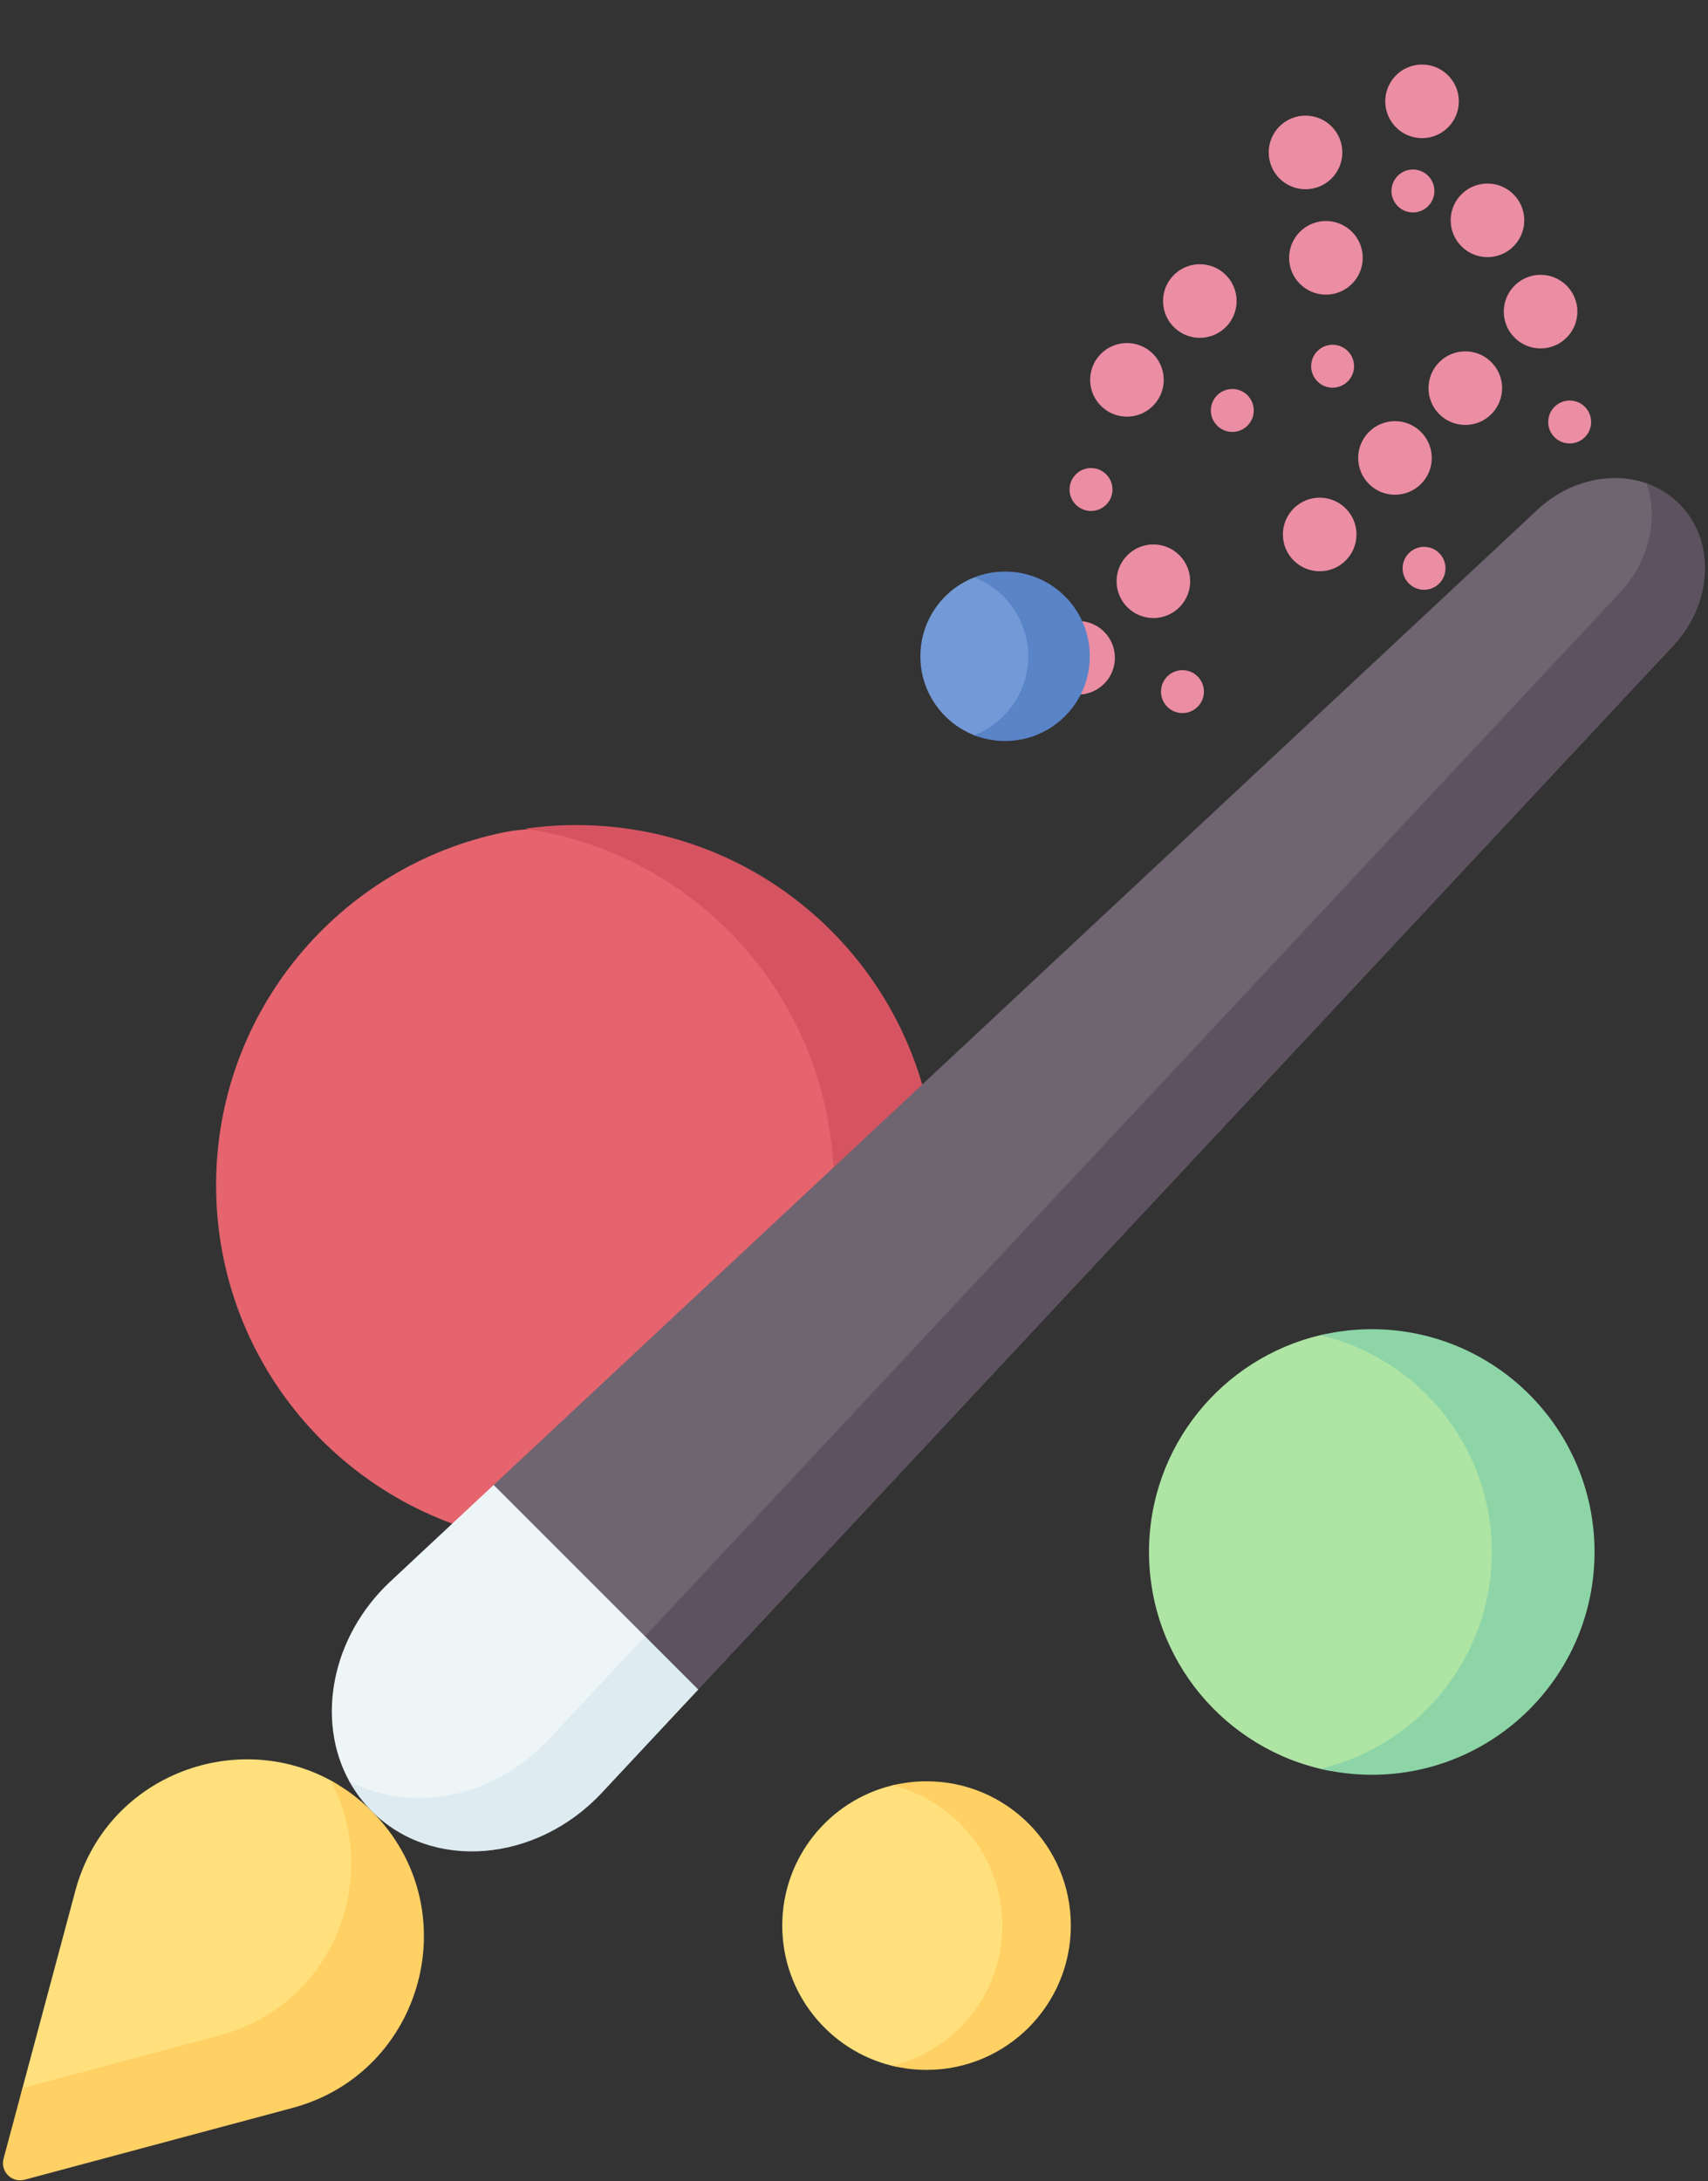 <svg xmlns="http://www.w3.org/2000/svg" width="289" height="369" viewBox="0 0 289 369" fill="none"><rect x="0" y="0" width="289" height="369" fill="#333333" stroke="none"/><circle cx="6.227" cy="6.227" r="6.227" transform="matrix(-0.679 0.734 0.734 0.679 240.274 8.347)" fill="#EB8DA3"></circle><circle cx="6.227" cy="6.227" r="6.227" transform="matrix(-0.679 0.734 0.734 0.679 251.344 28.478)" fill="#EB8DA3"></circle><circle cx="6.227" cy="6.227" r="6.227" transform="matrix(-0.679 0.734 0.734 0.679 202.672 42.132)" fill="#EB8DA3"></circle><circle cx="6.227" cy="6.227" r="6.227" transform="matrix(-0.679 0.734 0.734 0.679 190.341 55.466)" fill="#EB8DA3"></circle><circle cx="3.632" cy="3.632" r="3.632" transform="matrix(-0.679 0.734 0.734 0.679 208.313 64.311)" fill="#EB8DA3"></circle><circle cx="6.227" cy="6.227" r="6.227" transform="matrix(0.19 0.982 0.982 -0.19 213.601 20.859)" fill="#EB8DA3"></circle><circle cx="6.227" cy="6.227" r="6.227" transform="matrix(0.19 0.982 0.982 -0.19 217.054 38.69)" fill="#EB8DA3"></circle><circle cx="3.632" cy="3.632" r="3.632" transform="matrix(0.19 0.982 0.982 -0.19 234.818 29.435)" fill="#EB8DA3"></circle><circle cx="6.227" cy="6.227" r="6.227" transform="matrix(-0.701 0.713 0.713 0.701 260.598 43.918)" fill="#EB8DA3"></circle><circle cx="6.227" cy="6.227" r="6.227" transform="matrix(-0.701 0.713 0.713 0.701 247.86 56.865)" fill="#EB8DA3"></circle><circle cx="3.632" cy="3.632" r="3.632" transform="matrix(-0.701 0.713 0.713 0.701 265.551 66.261)" fill="#EB8DA3"></circle><circle cx="6.227" cy="6.227" r="6.227" transform="matrix(-0.701 0.713 0.713 0.701 235.96 68.674)" fill="#EB8DA3"></circle><circle cx="6.227" cy="6.227" r="6.227" transform="matrix(-0.701 0.713 0.713 0.701 223.223 81.62)" fill="#EB8DA3"></circle><circle cx="3.632" cy="3.632" r="3.632" transform="matrix(-0.701 0.713 0.713 0.701 240.912 91.016)" fill="#EB8DA3"></circle><circle cx="3.632" cy="3.632" r="3.632" transform="matrix(-0.701 0.713 0.713 0.701 225.438 56.823)" fill="#EB8DA3"></circle><circle cx="6.227" cy="6.227" r="6.227" transform="matrix(-0.701 0.713 0.713 0.701 195.081 89.534)" fill="#EB8DA3"></circle><circle cx="6.227" cy="6.227" r="6.227" transform="matrix(-0.701 0.713 0.713 0.701 182.345 102.481)" fill="#EB8DA3"></circle><circle cx="3.632" cy="3.632" r="3.632" transform="matrix(-0.701 0.713 0.713 0.701 200.034 111.877)" fill="#EB8DA3"></circle><circle cx="3.632" cy="3.632" r="3.632" transform="matrix(-0.701 0.713 0.713 0.701 184.56 77.684)" fill="#EB8DA3"></circle><g clip-path="url(#clip0_1_3932)"><path d="M157.303 200.537C157.303 234.197 131.174 260.905 97.514 260.905C94.562 260.905 91.66 261.275 88.821 260.869C59.277 256.651 36.565 231.246 36.565 200.536C36.565 171.083 57.457 146.509 85.231 140.826C89.198 140.014 93.306 140.167 97.514 140.167C131.174 140.167 157.303 166.875 157.303 200.537Z" fill="#E5646E"></path><path d="M97.513 139.588C94.562 139.588 91.661 139.802 88.821 140.208C118.364 144.427 141.077 169.827 141.077 200.537C141.077 231.246 118.364 256.646 88.821 260.865C91.661 261.271 94.562 261.485 97.513 261.485C131.174 261.485 158.462 234.197 158.462 200.537C158.462 166.875 131.174 139.588 97.513 139.588Z" fill="#D65461"></path><path d="M112.353 285.854L281.965 109.26C288.718 102.032 289.167 91.425 282.983 85.24C281.437 83.694 280.774 82.563 278.796 81.841C272.865 79.675 265.543 81.195 260.122 86.259L83.528 251.234L84.225 288.331L112.353 285.854Z" fill="#6F6571"></path><path d="M183.818 111.035C183.818 118.951 177.981 124.789 170.065 124.789C168.225 124.789 166.465 125.021 164.848 124.389C159.512 122.303 155.732 117.111 155.732 111.036C155.732 105.099 159.342 100.006 164.486 97.83C166.201 97.104 168.086 97.283 170.065 97.283C177.981 97.282 183.818 103.12 183.818 111.035Z" fill="#739AD6"></path><path d="M61.767 306.456C78.094 322.783 71.783 350.082 49.48 356.058L4.746 368.201C2.582 368.78 0.602 366.801 1.182 364.638L3.798 353.293L12.745 319.903C17.928 300.559 39.587 292.373 55.896 301.193C58.39 302.543 59.601 304.29 61.767 306.456ZM180.612 325.785C180.612 339.27 170.26 349.622 156.775 349.622C154.779 349.622 152.837 349.962 150.979 349.51C140.293 346.908 132.36 337.273 132.36 325.786C132.36 314.298 140.293 304.664 150.979 302.062C152.837 301.61 154.779 301.95 156.775 301.95C170.26 301.949 180.612 312.301 180.612 325.785Z" fill="#FFE07D"></path><path d="M268.642 262.575C268.642 283.392 252.926 299.109 232.109 299.109C229.507 299.109 226.966 300.004 224.512 299.501C207.337 295.987 194.416 280.79 194.416 262.575C194.416 244.75 206.788 229.815 223.414 225.89C226.206 225.231 229.116 226.041 232.109 226.041C252.926 226.041 268.642 241.758 268.642 262.575Z" fill="#AEE4A4"></path><path d="M232.108 224.882C229.115 224.882 226.208 225.241 223.416 225.901C240.041 229.827 252.417 244.751 252.417 262.575C252.417 280.399 240.041 295.323 223.416 299.249C226.264 299.924 229.181 300.266 232.108 300.268C252.925 300.268 269.801 283.392 269.801 262.575C269.801 241.758 252.925 224.882 232.108 224.882Z" fill="#8DD5A7"></path><path d="M156.775 301.369C154.778 301.369 152.838 301.614 150.98 302.067C161.667 304.669 169.601 314.298 169.601 325.785C169.601 337.272 161.667 346.901 150.98 349.503C152.877 349.966 154.823 350.2 156.775 350.2C170.26 350.2 181.191 339.269 181.191 325.784C181.191 312.299 170.26 301.369 156.775 301.369Z" fill="#FFD064"></path><path d="M170.066 96.703C168.225 96.703 166.467 97.053 164.851 97.685C170.186 99.771 173.968 104.96 173.968 111.035C173.968 117.111 170.186 122.299 164.851 124.385C166.512 125.036 168.281 125.369 170.066 125.368C177.982 125.368 184.399 118.951 184.399 111.035C184.399 103.12 177.982 96.703 170.066 96.703Z" fill="#5A84C8"></path><path d="M62.926 306.456C60.849 304.372 58.48 302.6 55.893 301.197C64.713 317.505 56.531 339.163 37.187 344.345L3.797 353.293L0.602 365.217C0.023 367.38 2.002 369.36 4.165 368.78L49.48 356.638C71.783 350.662 79.253 322.784 62.926 306.456Z" fill="#FFD064"></path><path d="M109.134 276.84L274.11 100.245C279.118 94.885 280.655 87.668 278.595 81.773C280.65 82.491 282.545 83.642 284.143 85.24C290.327 91.424 289.877 102.031 283.125 109.26L118.148 285.854L109.134 287.312V276.84Z" fill="#5D5360"></path><path d="M66.066 267.547C56.018 276.934 53.455 291.035 59.065 301.301C60.082 303.163 61.368 303.739 62.926 305.297C73.08 315.452 89.588 315.185 100.676 303.316L116.989 285.854L109.133 276.84L83.528 251.235L66.066 267.547Z" fill="#EEF5F6"></path><path d="M101.835 303.316L118.148 285.854L109.134 276.84L92.821 294.302C83.435 304.349 69.335 306.91 59.068 301.3C60.102 303.194 61.401 304.931 62.926 306.456C73.081 316.611 90.747 315.185 101.835 303.316Z" fill="#DEECF1"></path></g><defs><clipPath id="clip0_1_3932"><rect width="288" height="288" fill="white" transform="translate(0.5 80.882)"></rect></clipPath></defs></svg>